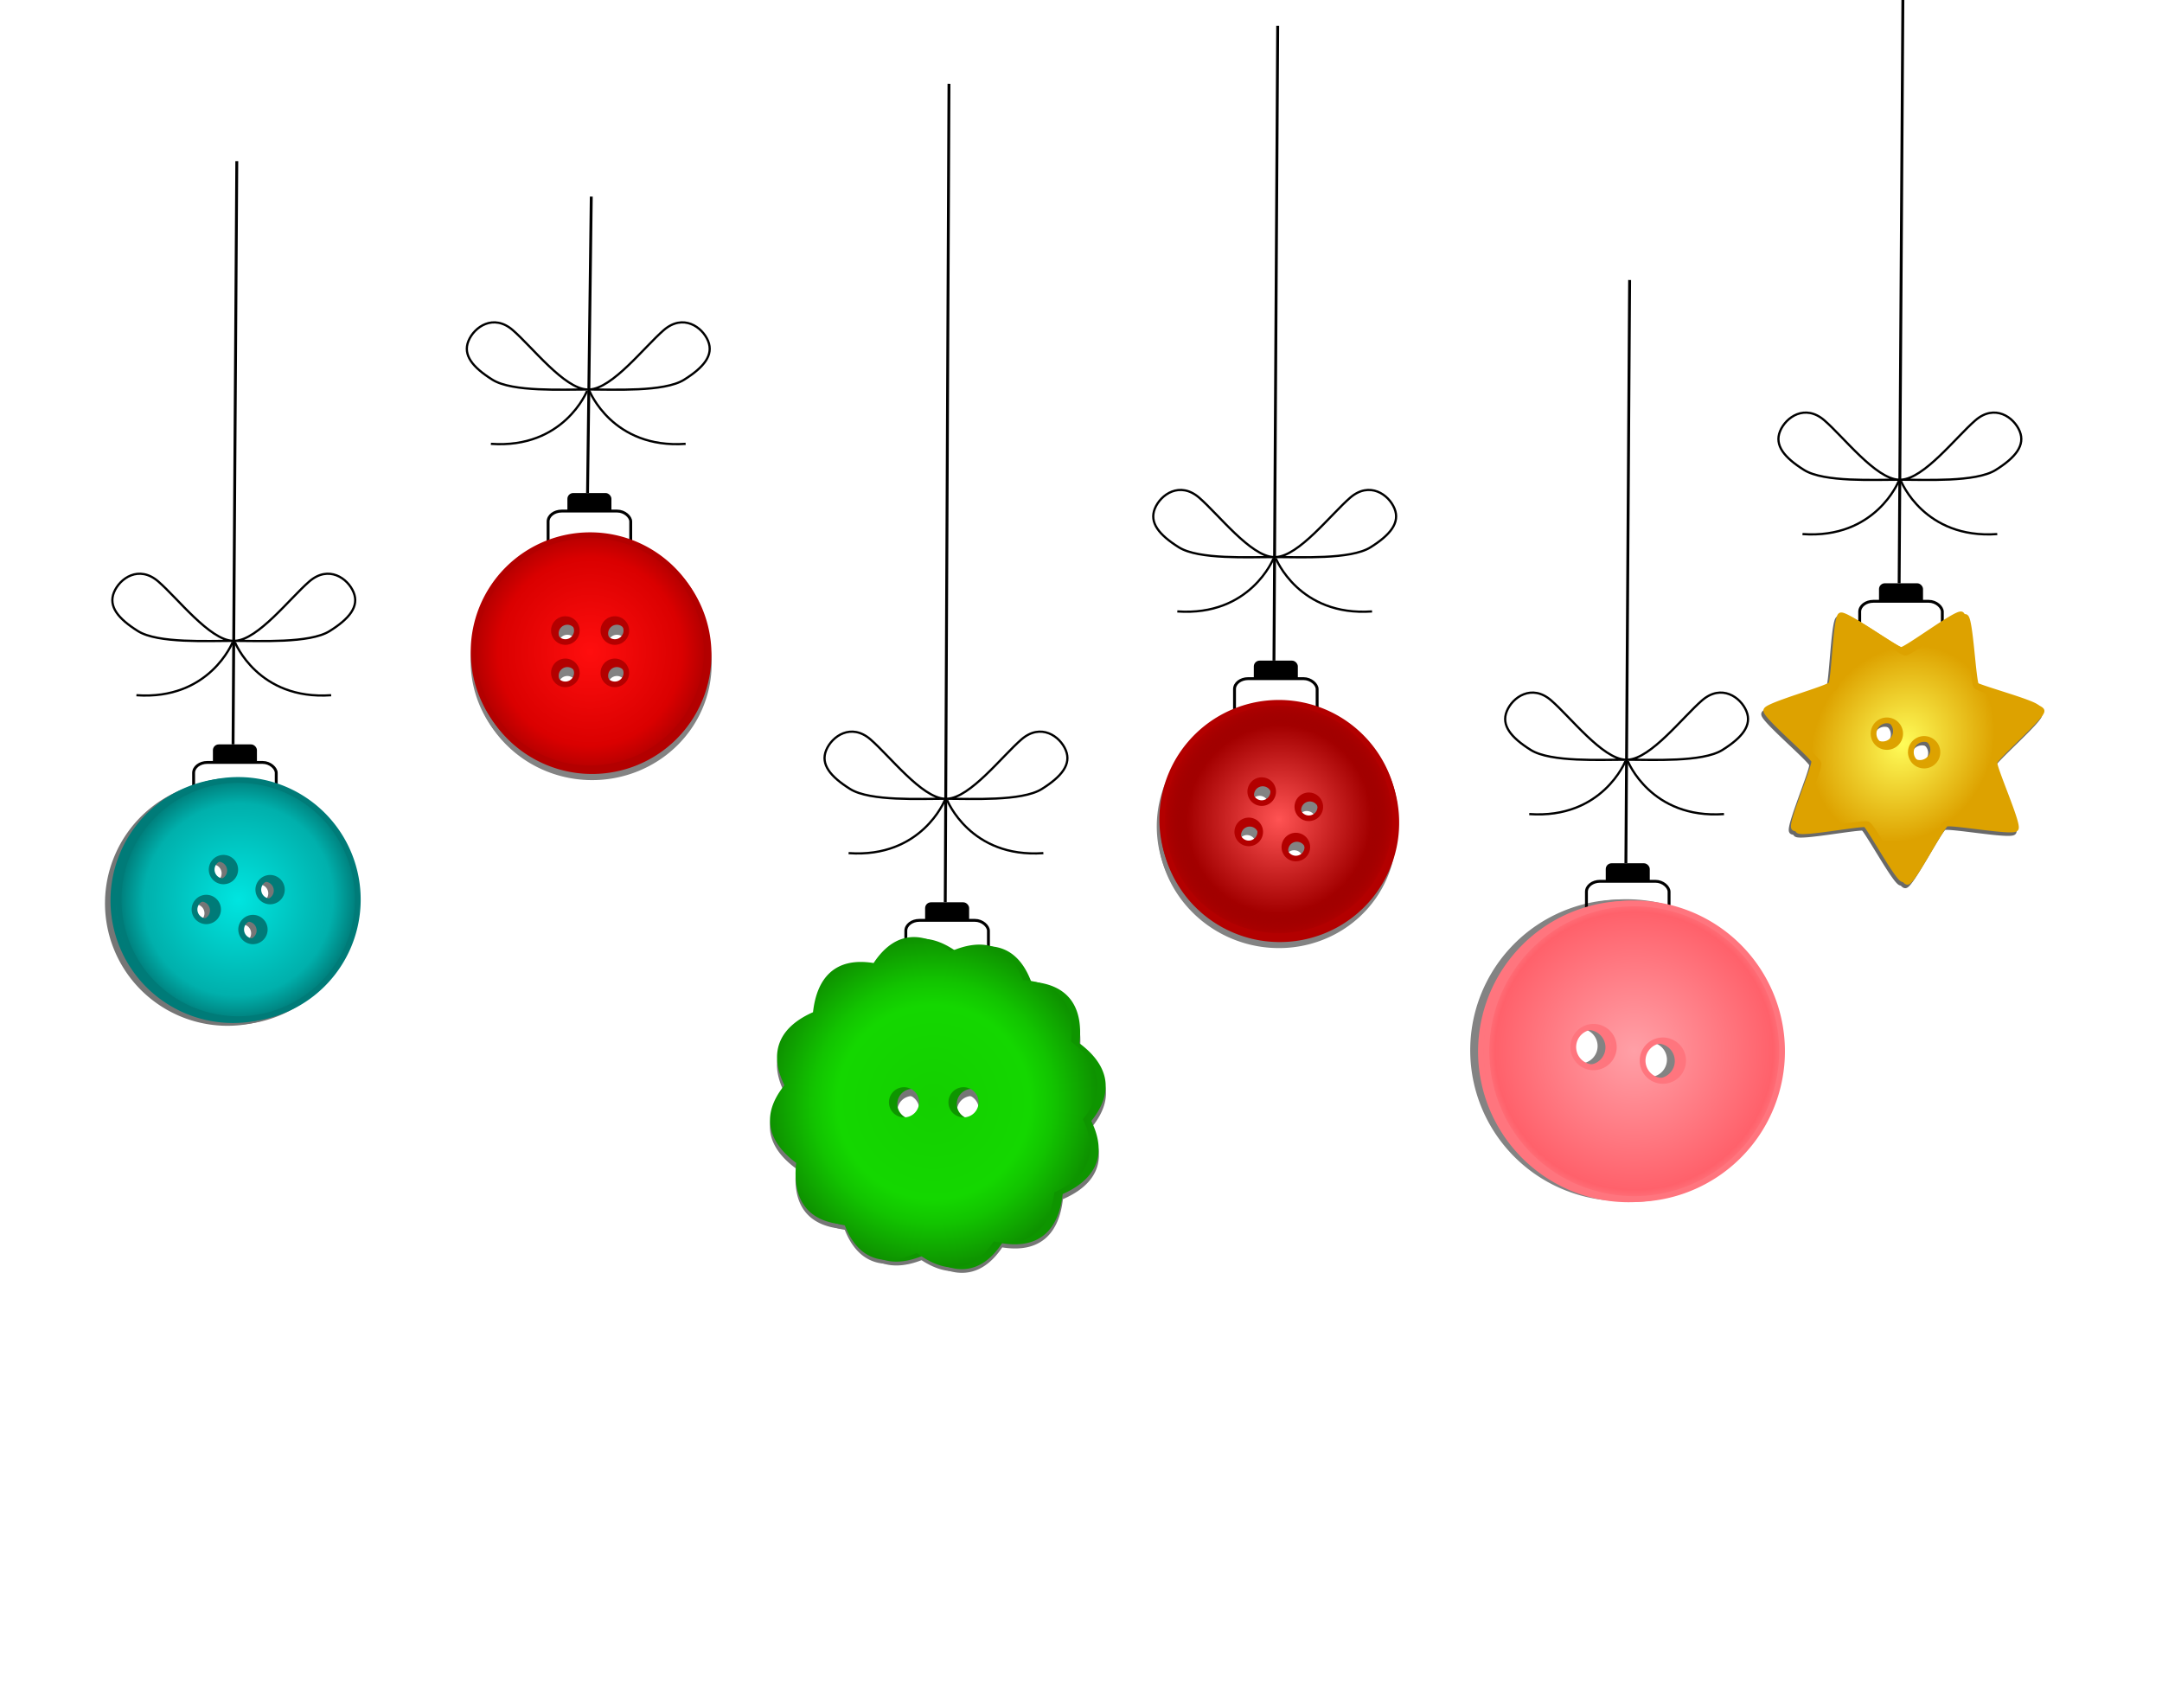 <?xml version="1.0" encoding="UTF-8" standalone="no"?>
<!-- Created with Inkscape (http://www.inkscape.org/) -->

<svg
   xmlns:dc="http://purl.org/dc/elements/1.1/"
   xmlns:cc="http://creativecommons.org/ns#"
   xmlns:rdf="http://www.w3.org/1999/02/22-rdf-syntax-ns#"
   xmlns:svg="http://www.w3.org/2000/svg"
   xmlns="http://www.w3.org/2000/svg"
   xmlns:xlink="http://www.w3.org/1999/xlink"
   xmlns:sodipodi="http://sodipodi.sourceforge.net/DTD/sodipodi-0.dtd"
   xmlns:inkscape="http://www.inkscape.org/namespaces/inkscape"
   sodipodi:docname="Knopfkarte.svg"
   viewBox="0 0 750 592.5"
   height="592.5"
   width="750"
   inkscape:version="0.91 r13725"
   version="1.1"
   id="svg2">
  <sodipodi:namedview
     inkscape:current-layer="svg2"
     inkscape:window-maximized="1"
     inkscape:window-y="-8"
     inkscape:window-x="-8"
     inkscape:cy="296.25"
     inkscape:cx="375"
     inkscape:zoom="0.89451477"
     showgrid="false"
     id="namedview4"
     inkscape:window-height="705"
     inkscape:window-width="1366"
     inkscape:pageshadow="2"
     inkscape:pageopacity="0"
     guidetolerance="10"
     gridtolerance="10"
     objecttolerance="10"
     borderopacity="1"
     bordercolor="#666666"
     pagecolor="#ffffff" />
  <defs
     id="defs6">
    <linearGradient
       id="linearGradient9793"
       inkscape:collect="always">
      <stop
         id="stop9795"
         offset="0"
         style="stop-color:#ff5353;stop-opacity:1" />
      <stop
         style="stop-color:#a30000;stop-opacity:1"
         offset="0.787"
         id="stop9797" />
      <stop
         id="stop9799"
         offset="1"
         style="stop-color:#870000;stop-opacity:0" />
    </linearGradient>
    <linearGradient
       inkscape:collect="always"
       id="linearGradient9583">
      <stop
         style="stop-color:#ff0e0e;stop-opacity:1"
         offset="0"
         id="stop9585" />
      <stop
         id="stop9587"
         offset="0.787"
         style="stop-color:#da0000;stop-opacity:1" />
      <stop
         style="stop-color:#b30000;stop-opacity:1"
         offset="1"
         id="stop9589" />
    </linearGradient>
    <linearGradient
       id="linearGradient9191"
       inkscape:collect="always">
      <stop
         id="stop9193"
         offset="0"
         style="stop-color:#14cf00;stop-opacity:1;" />
      <stop
         style="stop-color:#14d700;stop-opacity:1"
         offset="0.589"
         id="stop9201" />
      <stop
         style="stop-color:#12c400;stop-opacity:1"
         offset="0.733"
         id="stop9199" />
      <stop
         id="stop9195"
         offset="1"
         style="stop-color:#0e9200;stop-opacity:1" />
    </linearGradient>
    <linearGradient
       id="linearGradient5171"
       inkscape:collect="always">
      <stop
         id="stop5173"
         offset="0"
         style="stop-color:#fffc59;stop-opacity:1" />
      <stop
         id="stop5175"
         offset="1"
         style="stop-color:#dda200;stop-opacity:1" />
    </linearGradient>
    <linearGradient
       id="linearGradient5131"
       inkscape:collect="always">
      <stop
         id="stop5133"
         offset="0"
         style="stop-color:#00e5e0;stop-opacity:1" />
      <stop
         style="stop-color:#00b0ac;stop-opacity:1"
         offset="0.787"
         id="stop5139" />
      <stop
         id="stop5135"
         offset="1"
         style="stop-color:#007b78;stop-opacity:1" />
    </linearGradient>
    <linearGradient
       inkscape:collect="always"
       id="linearGradient4179">
      <stop
         style="stop-color:#ffa0a7;stop-opacity:1"
         offset="0"
         id="stop4181" />
      <stop
         id="stop4189"
         offset="0.923"
         style="stop-color:#ff616b;stop-opacity:1" />
      <stop
         style="stop-color:#ff757e;stop-opacity:1"
         offset="1"
         id="stop4183" />
    </linearGradient>
    <radialGradient
       inkscape:collect="always"
       xlink:href="#linearGradient4179"
       id="radialGradient4187"
       cx="143.113"
       cy="301.312"
       fx="143.113"
       fy="301.312"
       r="52.289"
       gradientTransform="matrix(0.933,-0.359,0.359,0.933,-79.657,41.32)"
       gradientUnits="userSpaceOnUse" />
    <radialGradient
       inkscape:collect="always"
       xlink:href="#linearGradient4179"
       id="radialGradient4193"
       gradientUnits="userSpaceOnUse"
       gradientTransform="matrix(0.933,-0.359,0.359,0.933,-78.118,40.202)"
       cx="143.113"
       cy="301.312"
       fx="143.113"
       fy="301.312"
       r="52.289" />
    <filter
       height="1.072"
       y="-0.036"
       width="1.072"
       x="-0.036"
       id="filter4954"
       style="color-interpolation-filters:sRGB"
       inkscape:collect="always">
      <feGaussianBlur
         id="feGaussianBlur4956"
         stdDeviation="1.559"
         inkscape:collect="always" />
    </filter>
    <filter
       height="1.073"
       y="-0.036"
       width="1.071"
       x="-0.036"
       id="filter5065"
       style="color-interpolation-filters:sRGB"
       inkscape:collect="always">
      <feGaussianBlur
         id="feGaussianBlur5067"
         stdDeviation="1.415"
         inkscape:collect="always" />
    </filter>
    <radialGradient
       gradientUnits="userSpaceOnUse"
       gradientTransform="matrix(0.976,0.006,-0.006,1,12.901,-2.799)"
       r="42.476"
       fy="269.672"
       fx="467.669"
       cy="269.672"
       cx="467.669"
       id="radialGradient5137"
       xlink:href="#linearGradient5131"
       inkscape:collect="always" />
    <filter
       height="1.096"
       y="-0.048"
       width="1.096"
       x="-0.048"
       id="filter5159"
       style="color-interpolation-filters:sRGB"
       inkscape:collect="always">
      <feGaussianBlur
         id="feGaussianBlur5161"
         stdDeviation="1.685"
         inkscape:collect="always" />
    </filter>
    <radialGradient
       gradientUnits="userSpaceOnUse"
       gradientTransform="matrix(0.639,-0.013,0.015,0.74,210.041,78.218)"
       r="47.734"
       fy="272.189"
       fx="591.306"
       cy="272.189"
       cx="591.306"
       id="radialGradient5177"
       xlink:href="#linearGradient5171"
       inkscape:collect="always" />
    <radialGradient
       gradientUnits="userSpaceOnUse"
       gradientTransform="matrix(1,0,0,1.009,76.019,10.523)"
       r="109.179"
       fy="187.426"
       fx="133.519"
       cy="187.426"
       cx="133.519"
       id="radialGradient9197"
       xlink:href="#linearGradient9191"
       inkscape:collect="always" />
    <filter
       inkscape:collect="always"
       style="color-interpolation-filters:sRGB"
       id="filter9525"
       x="-0.036"
       width="1.072"
       y="-0.036"
       height="1.072">
      <feGaussianBlur
         inkscape:collect="always"
         stdDeviation="3.341"
         id="feGaussianBlur9527" />
    </filter>
    <radialGradient
       inkscape:collect="always"
       xlink:href="#linearGradient9583"
       id="radialGradient9573"
       gradientUnits="userSpaceOnUse"
       gradientTransform="matrix(0.976,0.006,-0.006,1,-245.699,-116.026)"
       cx="467.669"
       cy="269.672"
       fx="467.669"
       fy="269.672"
       r="42.476" />
    <filter
       inkscape:collect="always"
       style="color-interpolation-filters:sRGB"
       id="filter9613"
       x="-0.036"
       width="1.072"
       y="-0.036"
       height="1.072">
      <feGaussianBlur
         inkscape:collect="always"
         stdDeviation="1.257"
         id="feGaussianBlur9615" />
    </filter>
    <radialGradient
       inkscape:collect="always"
       xlink:href="#linearGradient9793"
       id="radialGradient9683"
       gradientUnits="userSpaceOnUse"
       gradientTransform="matrix(0.976,0.006,-0.006,1,-245.699,-116.026)"
       cx="467.669"
       cy="269.672"
       fx="467.669"
       fy="269.672"
       r="42.476" />
  </defs>
  <g
     id="g9907"
     transform="translate(-7.706,-7.554)">
    <g
       transform="translate(-240.354,-50.307)"
       id="g9625">
      <rect
         style="opacity:1;fill:#000000;fill-opacity:1;fill-rule:nonzero;stroke:#000000;stroke-width:0.601;stroke-linecap:round;stroke-linejoin:round;stroke-miterlimit:4;stroke-dasharray:none;stroke-dashoffset:0;stroke-opacity:1"
         id="rect9627"
         width="14.671"
         height="15.623"
         x="445.192"
         y="229.192"
         ry="1.706"
         rx="1.745" />
      <rect
         rx="4.716"
         ry="3.628"
         y="235.147"
         x="438.197"
         height="22.131"
         width="28.661"
         id="rect9629"
         style="opacity:1;fill:#ffffff;fill-opacity:1;fill-rule:nonzero;stroke:#000000;stroke-width:1;stroke-linecap:round;stroke-linejoin:round;stroke-miterlimit:4;stroke-dasharray:none;stroke-dashoffset:0;stroke-opacity:1" />
      <g
         transform="matrix(0.906,0,0,0.906,301.179,52.588)"
         id="g9631">
        <g
           id="g9633"
           transform="translate(6.97,-15.285)">
          <path
             sodipodi:nodetypes="czzzc"
             inkscape:connector-curvature="0"
             id="path9635"
             d="m 159.22,170.233 c -9.151,-0.026 -28.635,1.043 -36.251,-3.724 -7.616,-4.767 -11.404,-9.46 -9.201,-14.851 2.203,-5.391 9.562,-10.557 16.968,-4.156 7.406,6.4 19.624,22.359 28.484,22.731 z"
             style="opacity:1;fill:#ffffff;fill-opacity:1;fill-rule:nonzero;stroke:#000000;stroke-width:0.851;stroke-linecap:round;stroke-linejoin:round;stroke-miterlimit:4;stroke-dasharray:none;stroke-dashoffset:0;stroke-opacity:1" />
          <path
             inkscape:connector-curvature="0"
             id="path9637"
             d="m 159.193,170.758 c 0,0 -8.822,22.276 -36.833,20.291"
             style="fill:none;fill-rule:evenodd;stroke:#000000;stroke-width:0.851px;stroke-linecap:butt;stroke-linejoin:miter;stroke-opacity:1" />
        </g>
        <g
           id="g9639"
           transform="matrix(-1,0,0,1,326.257,-15.285)">
          <path
             style="opacity:1;fill:#ffffff;fill-opacity:1;fill-rule:nonzero;stroke:#000000;stroke-width:0.851;stroke-linecap:round;stroke-linejoin:round;stroke-miterlimit:4;stroke-dasharray:none;stroke-dashoffset:0;stroke-opacity:1"
             d="m 159.22,170.233 c -9.151,-0.026 -28.635,1.043 -36.251,-3.724 -7.616,-4.767 -11.404,-9.46 -9.201,-14.851 2.203,-5.391 9.562,-10.557 16.968,-4.156 7.406,6.4 19.624,22.359 28.484,22.731 z"
             id="path9641"
             inkscape:connector-curvature="0"
             sodipodi:nodetypes="czzzc" />
          <path
             style="fill:none;fill-rule:evenodd;stroke:#000000;stroke-width:0.851px;stroke-linecap:butt;stroke-linejoin:miter;stroke-opacity:1"
             d="m 159.193,170.758 c 0,0 -8.822,22.276 -36.833,20.291"
             id="path9643"
             inkscape:connector-curvature="0" />
        </g>
      </g>
      <path
         sodipodi:nodetypes="cc"
         inkscape:connector-curvature="0"
         id="path9645"
         d="m 451.88,228.89 1.295,-102.832"
         style="fill:none;fill-rule:evenodd;stroke:#000000;stroke-width:1px;stroke-linecap:butt;stroke-linejoin:miter;stroke-opacity:1" />
    </g>
    <g
       transform="translate(-116.264,91.67)"
       id="g9537">
      <rect
         style="opacity:1;fill:#000000;fill-opacity:1;fill-rule:nonzero;stroke:#000000;stroke-width:0.601;stroke-linecap:round;stroke-linejoin:round;stroke-miterlimit:4;stroke-dasharray:none;stroke-dashoffset:0;stroke-opacity:1"
         id="rect9539"
         width="14.671"
         height="15.623"
         x="445.192"
         y="229.192"
         ry="1.706"
         rx="1.745" />
      <rect
         rx="4.716"
         ry="3.628"
         y="235.147"
         x="438.197"
         height="22.131"
         width="28.661"
         id="rect9541"
         style="opacity:1;fill:#ffffff;fill-opacity:1;fill-rule:nonzero;stroke:#000000;stroke-width:1;stroke-linecap:round;stroke-linejoin:round;stroke-miterlimit:4;stroke-dasharray:none;stroke-dashoffset:0;stroke-opacity:1" />
      <g
         transform="matrix(0.906,0,0,0.906,301.179,52.588)"
         id="g9543">
        <g
           id="g9545"
           transform="translate(6.97,-15.285)">
          <path
             sodipodi:nodetypes="czzzc"
             inkscape:connector-curvature="0"
             id="path9547"
             d="m 159.22,170.233 c -9.151,-0.026 -28.635,1.043 -36.251,-3.724 -7.616,-4.767 -11.404,-9.46 -9.201,-14.851 2.203,-5.391 9.562,-10.557 16.968,-4.156 7.406,6.4 19.624,22.359 28.484,22.731 z"
             style="opacity:1;fill:#ffffff;fill-opacity:1;fill-rule:nonzero;stroke:#000000;stroke-width:0.851;stroke-linecap:round;stroke-linejoin:round;stroke-miterlimit:4;stroke-dasharray:none;stroke-dashoffset:0;stroke-opacity:1" />
          <path
             inkscape:connector-curvature="0"
             id="path9549"
             d="m 159.193,170.758 c 0,0 -8.822,22.276 -36.833,20.291"
             style="fill:none;fill-rule:evenodd;stroke:#000000;stroke-width:0.851px;stroke-linecap:butt;stroke-linejoin:miter;stroke-opacity:1" />
        </g>
        <g
           id="g9551"
           transform="matrix(-1,0,0,1,326.257,-15.285)">
          <path
             style="opacity:1;fill:#ffffff;fill-opacity:1;fill-rule:nonzero;stroke:#000000;stroke-width:0.851;stroke-linecap:round;stroke-linejoin:round;stroke-miterlimit:4;stroke-dasharray:none;stroke-dashoffset:0;stroke-opacity:1"
             d="m 159.22,170.233 c -9.151,-0.026 -28.635,1.043 -36.251,-3.724 -7.616,-4.767 -11.404,-9.46 -9.201,-14.851 2.203,-5.391 9.562,-10.557 16.968,-4.156 7.406,6.4 19.624,22.359 28.484,22.731 z"
             id="path9553"
             inkscape:connector-curvature="0"
             sodipodi:nodetypes="czzzc" />
          <path
             style="fill:none;fill-rule:evenodd;stroke:#000000;stroke-width:0.851px;stroke-linecap:butt;stroke-linejoin:miter;stroke-opacity:1"
             d="m 159.193,170.758 c 0,0 -8.822,22.276 -36.833,20.291"
             id="path9555"
             inkscape:connector-curvature="0" />
        </g>
      </g>
      <path
         sodipodi:nodetypes="cc"
         inkscape:connector-curvature="0"
         id="path9557"
         d="m 451.88,228.89 1.295,-283.936"
         style="fill:none;fill-rule:evenodd;stroke:#000000;stroke-width:1px;stroke-linecap:butt;stroke-linejoin:miter;stroke-opacity:1" />
    </g>
    <rect
       rx="1.745"
       ry="1.706"
       y="307.315"
       x="565.04"
       height="15.623"
       width="14.671"
       id="rect4969"
       style="opacity:1;fill:#000000;fill-opacity:1;fill-rule:nonzero;stroke:#000000;stroke-width:0.601;stroke-linecap:round;stroke-linejoin:round;stroke-miterlimit:4;stroke-dasharray:none;stroke-dashoffset:0;stroke-opacity:1" />
    <rect
       style="opacity:1;fill:#ffffff;fill-opacity:1;fill-rule:nonzero;stroke:#000000;stroke-width:1;stroke-linecap:round;stroke-linejoin:round;stroke-miterlimit:4;stroke-dasharray:none;stroke-dashoffset:0;stroke-opacity:1"
       id="rect4967"
       width="28.661"
       height="22.131"
       x="558.045"
       y="313.27"
       ry="3.628"
       rx="4.716" />
    <g
       id="g4960"
       transform="matrix(0.842,0.539,-0.539,0.842,582.362,56.664)">
      <g
         transform="translate(-2.54,1.088)"
         style="opacity:0.486;fill:#000000;stroke:#000000;stroke-opacity:1;filter:url(#filter4954)"
         id="g4936">
        <path
           style="opacity:1;fill:#000000;fill-opacity:1;fill-rule:nonzero;stroke:#000000;stroke-width:2;stroke-linecap:round;stroke-linejoin:round;stroke-miterlimit:4;stroke-dasharray:none;stroke-dashoffset:0;stroke-opacity:1"
           d="m 143.699,223.261 a 51.289,51.289 0 0 0 -29.448,66.287 51.289,51.289 0 0 0 66.286,29.446 51.289,51.289 0 0 0 29.448,-66.285 51.289,51.289 0 0 0 -66.287,-29.448 z m 26.023,38.693 a 7.032,7.032 0 0 1 9.087,4.037 7.032,7.032 0 0 1 -4.037,9.087 7.032,7.032 0 0 1 -9.087,-4.037 7.032,7.032 0 0 1 4.037,-9.087 z m -22.802,9.007 a 7.032,7.032 0 0 1 9.087,4.037 7.032,7.032 0 0 1 -4.037,9.087 7.032,7.032 0 0 1 -9.087,-4.037 7.032,7.032 0 0 1 4.037,-9.087 z"
           id="path4938"
           inkscape:connector-curvature="0" />
        <path
           inkscape:connector-curvature="0"
           id="path4940"
           d="m 145.238,222.143 a 51.289,51.289 0 0 0 -29.448,66.287 51.289,51.289 0 0 0 66.286,29.446 51.289,51.289 0 0 0 29.448,-66.285 51.289,51.289 0 0 0 -66.287,-29.448 z m 26.023,38.693 a 7.032,7.032 0 0 1 9.087,4.037 7.032,7.032 0 0 1 -4.037,9.087 7.032,7.032 0 0 1 -9.087,-4.037 7.032,7.032 0 0 1 4.037,-9.087 z m -22.802,9.007 a 7.032,7.032 0 0 1 9.087,4.037 7.032,7.032 0 0 1 -4.037,9.087 7.032,7.032 0 0 1 -9.087,-4.037 7.032,7.032 0 0 1 4.037,-9.087 z"
           style="opacity:1;fill:#000000;fill-opacity:1;fill-rule:nonzero;stroke:#000000;stroke-width:2;stroke-linecap:round;stroke-linejoin:round;stroke-miterlimit:4;stroke-dasharray:none;stroke-dashoffset:0;stroke-opacity:1" />
      </g>
      <path
         style="opacity:1;fill:url(#radialGradient4187);fill-opacity:1;fill-rule:nonzero;stroke:#ff757e;stroke-width:2;stroke-linecap:round;stroke-linejoin:round;stroke-miterlimit:4;stroke-dasharray:none;stroke-dashoffset:0;stroke-opacity:1"
         d="m 143.699,223.261 a 51.289,51.289 0 0 0 -29.448,66.287 51.289,51.289 0 0 0 66.286,29.446 51.289,51.289 0 0 0 29.448,-66.285 51.289,51.289 0 0 0 -66.287,-29.448 z m 26.023,38.693 a 7.032,7.032 0 0 1 9.087,4.037 7.032,7.032 0 0 1 -4.037,9.087 7.032,7.032 0 0 1 -9.087,-4.037 7.032,7.032 0 0 1 4.037,-9.087 z m -22.802,9.007 a 7.032,7.032 0 0 1 9.087,4.037 7.032,7.032 0 0 1 -4.037,9.087 7.032,7.032 0 0 1 -9.087,-4.037 7.032,7.032 0 0 1 4.037,-9.087 z"
         id="path4138"
         inkscape:connector-curvature="0" />
      <path
         inkscape:connector-curvature="0"
         id="path4191"
         d="m 145.238,222.143 a 51.289,51.289 0 0 0 -29.448,66.287 51.289,51.289 0 0 0 66.286,29.446 51.289,51.289 0 0 0 29.448,-66.285 51.289,51.289 0 0 0 -66.287,-29.448 z m 26.023,38.693 a 7.032,7.032 0 0 1 9.087,4.037 7.032,7.032 0 0 1 -4.037,9.087 7.032,7.032 0 0 1 -9.087,-4.037 7.032,7.032 0 0 1 4.037,-9.087 z m -22.802,9.007 a 7.032,7.032 0 0 1 9.087,4.037 7.032,7.032 0 0 1 -4.037,9.087 7.032,7.032 0 0 1 -9.087,-4.037 7.032,7.032 0 0 1 4.037,-9.087 z"
         style="opacity:1;fill:url(#radialGradient4193);fill-opacity:1;fill-rule:nonzero;stroke:#ff757e;stroke-width:2;stroke-linecap:round;stroke-linejoin:round;stroke-miterlimit:4;stroke-dasharray:none;stroke-dashoffset:0;stroke-opacity:1" />
    </g>
    <g
       id="g4986"
       transform="matrix(0.906,0,0,0.906,421.027,130.712)">
      <g
         transform="translate(6.97,-15.285)"
         id="g4976">
        <path
           style="opacity:1;fill:#ffffff;fill-opacity:1;fill-rule:nonzero;stroke:#000000;stroke-width:0.851;stroke-linecap:round;stroke-linejoin:round;stroke-miterlimit:4;stroke-dasharray:none;stroke-dashoffset:0;stroke-opacity:1"
           d="m 159.22,170.233 c -9.151,-0.026 -28.635,1.043 -36.251,-3.724 -7.616,-4.767 -11.404,-9.46 -9.201,-14.851 2.203,-5.391 9.562,-10.557 16.968,-4.156 7.406,6.4 19.624,22.359 28.484,22.731 z"
           id="path4971"
           inkscape:connector-curvature="0"
           sodipodi:nodetypes="czzzc" />
        <path
           style="fill:none;fill-rule:evenodd;stroke:#000000;stroke-width:0.851px;stroke-linecap:butt;stroke-linejoin:miter;stroke-opacity:1"
           d="m 159.193,170.758 c 0,0 -8.822,22.276 -36.833,20.291"
           id="path4974"
           inkscape:connector-curvature="0" />
      </g>
      <g
         transform="matrix(-1,0,0,1,326.257,-15.285)"
         id="g4980">
        <path
           sodipodi:nodetypes="czzzc"
           inkscape:connector-curvature="0"
           id="path4982"
           d="m 159.22,170.233 c -9.151,-0.026 -28.635,1.043 -36.251,-3.724 -7.616,-4.767 -11.404,-9.46 -9.201,-14.851 2.203,-5.391 9.562,-10.557 16.968,-4.156 7.406,6.4 19.624,22.359 28.484,22.731 z"
           style="opacity:1;fill:#ffffff;fill-opacity:1;fill-rule:nonzero;stroke:#000000;stroke-width:0.851;stroke-linecap:round;stroke-linejoin:round;stroke-miterlimit:4;stroke-dasharray:none;stroke-dashoffset:0;stroke-opacity:1" />
        <path
           inkscape:connector-curvature="0"
           id="path4984"
           d="m 159.193,170.758 c 0,0 -8.822,22.276 -36.833,20.291"
           style="fill:none;fill-rule:evenodd;stroke:#000000;stroke-width:0.851px;stroke-linecap:butt;stroke-linejoin:miter;stroke-opacity:1" />
      </g>
    </g>
    <path
       style="fill:none;fill-rule:evenodd;stroke:#000000;stroke-width:1px;stroke-linecap:butt;stroke-linejoin:miter;stroke-opacity:1"
       d="m 571.728,307.013 1.295,-202.328"
       id="path4994"
       inkscape:connector-curvature="0" />
    <g
       id="g5077"
       transform="translate(-363.325,36.892)">
      <rect
         rx="1.745"
         ry="1.706"
         y="229.192"
         x="445.192"
         height="15.623"
         width="14.671"
         id="rect4996"
         style="opacity:1;fill:#000000;fill-opacity:1;fill-rule:nonzero;stroke:#000000;stroke-width:0.601;stroke-linecap:round;stroke-linejoin:round;stroke-miterlimit:4;stroke-dasharray:none;stroke-dashoffset:0;stroke-opacity:1" />
      <rect
         style="opacity:1;fill:#ffffff;fill-opacity:1;fill-rule:nonzero;stroke:#000000;stroke-width:1;stroke-linecap:round;stroke-linejoin:round;stroke-miterlimit:4;stroke-dasharray:none;stroke-dashoffset:0;stroke-opacity:1"
         id="rect4998"
         width="28.661"
         height="22.131"
         x="438.197"
         y="235.147"
         ry="3.628"
         rx="4.716" />
      <g
         id="g5012"
         transform="matrix(0.906,0,0,0.906,301.179,52.588)">
        <g
           transform="translate(6.97,-15.285)"
           id="g5014">
          <path
             style="opacity:1;fill:#ffffff;fill-opacity:1;fill-rule:nonzero;stroke:#000000;stroke-width:0.851;stroke-linecap:round;stroke-linejoin:round;stroke-miterlimit:4;stroke-dasharray:none;stroke-dashoffset:0;stroke-opacity:1"
             d="m 159.22,170.233 c -9.151,-0.026 -28.635,1.043 -36.251,-3.724 -7.616,-4.767 -11.404,-9.46 -9.201,-14.851 2.203,-5.391 9.562,-10.557 16.968,-4.156 7.406,6.4 19.624,22.359 28.484,22.731 z"
             id="path5016"
             inkscape:connector-curvature="0"
             sodipodi:nodetypes="czzzc" />
          <path
             style="fill:none;fill-rule:evenodd;stroke:#000000;stroke-width:0.851px;stroke-linecap:butt;stroke-linejoin:miter;stroke-opacity:1"
             d="m 159.193,170.758 c 0,0 -8.822,22.276 -36.833,20.291"
             id="path5018"
             inkscape:connector-curvature="0" />
        </g>
        <g
           transform="matrix(-1,0,0,1,326.257,-15.285)"
           id="g5020">
          <path
             sodipodi:nodetypes="czzzc"
             inkscape:connector-curvature="0"
             id="path5022"
             d="m 159.22,170.233 c -9.151,-0.026 -28.635,1.043 -36.251,-3.724 -7.616,-4.767 -11.404,-9.46 -9.201,-14.851 2.203,-5.391 9.562,-10.557 16.968,-4.156 7.406,6.4 19.624,22.359 28.484,22.731 z"
             style="opacity:1;fill:#ffffff;fill-opacity:1;fill-rule:nonzero;stroke:#000000;stroke-width:0.851;stroke-linecap:round;stroke-linejoin:round;stroke-miterlimit:4;stroke-dasharray:none;stroke-dashoffset:0;stroke-opacity:1" />
          <path
             inkscape:connector-curvature="0"
             id="path5024"
             d="m 159.193,170.758 c 0,0 -8.822,22.276 -36.833,20.291"
             style="fill:none;fill-rule:evenodd;stroke:#000000;stroke-width:0.851px;stroke-linecap:butt;stroke-linejoin:miter;stroke-opacity:1" />
        </g>
      </g>
      <path
         style="fill:none;fill-rule:evenodd;stroke:#000000;stroke-width:1px;stroke-linecap:butt;stroke-linejoin:miter;stroke-opacity:1"
         d="M 451.88,228.89 453.175,26.562"
         id="path5026"
         inkscape:connector-curvature="0" />
    </g>
    <g
       transform="translate(214.642,-19.005)"
       id="g5089">
      <rect
         style="opacity:1;fill:#000000;fill-opacity:1;fill-rule:nonzero;stroke:#000000;stroke-width:0.601;stroke-linecap:round;stroke-linejoin:round;stroke-miterlimit:4;stroke-dasharray:none;stroke-dashoffset:0;stroke-opacity:1"
         id="rect5091"
         width="14.671"
         height="15.623"
         x="445.192"
         y="229.192"
         ry="1.706"
         rx="1.745" />
      <rect
         rx="4.716"
         ry="3.628"
         y="235.147"
         x="438.197"
         height="22.131"
         width="28.661"
         id="rect5093"
         style="opacity:1;fill:#ffffff;fill-opacity:1;fill-rule:nonzero;stroke:#000000;stroke-width:1;stroke-linecap:round;stroke-linejoin:round;stroke-miterlimit:4;stroke-dasharray:none;stroke-dashoffset:0;stroke-opacity:1" />
      <g
         transform="matrix(0.906,0,0,0.906,301.179,52.588)"
         id="g5095">
        <g
           id="g5097"
           transform="translate(6.97,-15.285)">
          <path
             sodipodi:nodetypes="czzzc"
             inkscape:connector-curvature="0"
             id="path5099"
             d="m 159.22,170.233 c -9.151,-0.026 -28.635,1.043 -36.251,-3.724 -7.616,-4.767 -11.404,-9.46 -9.201,-14.851 2.203,-5.391 9.562,-10.557 16.968,-4.156 7.406,6.4 19.624,22.359 28.484,22.731 z"
             style="opacity:1;fill:#ffffff;fill-opacity:1;fill-rule:nonzero;stroke:#000000;stroke-width:0.851;stroke-linecap:round;stroke-linejoin:round;stroke-miterlimit:4;stroke-dasharray:none;stroke-dashoffset:0;stroke-opacity:1" />
          <path
             inkscape:connector-curvature="0"
             id="path5101"
             d="m 159.193,170.758 c 0,0 -8.822,22.276 -36.833,20.291"
             style="fill:none;fill-rule:evenodd;stroke:#000000;stroke-width:0.851px;stroke-linecap:butt;stroke-linejoin:miter;stroke-opacity:1" />
        </g>
        <g
           id="g5103"
           transform="matrix(-1,0,0,1,326.257,-15.285)">
          <path
             style="opacity:1;fill:#ffffff;fill-opacity:1;fill-rule:nonzero;stroke:#000000;stroke-width:0.851;stroke-linecap:round;stroke-linejoin:round;stroke-miterlimit:4;stroke-dasharray:none;stroke-dashoffset:0;stroke-opacity:1"
             d="m 159.22,170.233 c -9.151,-0.026 -28.635,1.043 -36.251,-3.724 -7.616,-4.767 -11.404,-9.46 -9.201,-14.851 2.203,-5.391 9.562,-10.557 16.968,-4.156 7.406,6.4 19.624,22.359 28.484,22.731 z"
             id="path5105"
             inkscape:connector-curvature="0"
             sodipodi:nodetypes="czzzc" />
          <path
             style="fill:none;fill-rule:evenodd;stroke:#000000;stroke-width:0.851px;stroke-linecap:butt;stroke-linejoin:miter;stroke-opacity:1"
             d="m 159.193,170.758 c 0,0 -8.822,22.276 -36.833,20.291"
             id="path5107"
             inkscape:connector-curvature="0" />
        </g>
      </g>
      <path
         inkscape:connector-curvature="0"
         id="path5109"
         d="M 451.88,228.89 453.175,26.562"
         style="fill:none;fill-rule:evenodd;stroke:#000000;stroke-width:1px;stroke-linecap:butt;stroke-linejoin:miter;stroke-opacity:1" />
    </g>
    <g
       id="g5069"
       transform="matrix(0.851,0.525,-0.525,0.851,306.876,-276.636)">
      <g
         transform="translate(0,1.432)"
         style="opacity:0.587;fill:#000000;stroke:#000000;stroke-opacity:1;filter:url(#filter5065)"
         id="g5051">
        <path
           inkscape:connector-curvature="0"
           id="path5053"
           d="m 585.627,223.148 c -1.814,0.204 -9.712,20.437 -11.258,21.408 -1.546,0.971 -23.201,-0.692 -24.172,0.854 -0.971,1.546 9.923,20.336 9.719,22.15 -0.204,1.814 -15.007,17.707 -14.404,19.43 0.603,1.723 22.086,4.92 23.377,6.211 1.291,1.291 4.488,22.774 6.211,23.377 1.723,0.603 17.618,-14.2 19.432,-14.404 1.814,-0.204 20.603,10.692 22.148,9.721 1.546,-0.971 -0.118,-22.628 0.854,-24.174 0.971,-1.546 21.204,-9.442 21.408,-11.256 0.204,-1.814 -17.764,-14.017 -18.367,-15.74 -0.603,-1.723 5.84,-22.465 4.549,-23.756 -1.291,-1.291 -22.035,5.15 -23.758,4.547 -1.723,-0.603 -13.924,-18.572 -15.738,-18.367 z m 12.398,42.84 a 4.61,4.61 0 0 1 4.609,4.609 4.61,4.61 0 0 1 -4.609,4.611 4.61,4.61 0 0 1 -4.609,-4.611 4.61,4.61 0 0 1 4.609,-4.609 z m -14.395,1.303 a 4.61,4.61 0 0 1 4.609,4.611 4.61,4.61 0 0 1 -4.609,4.609 4.61,4.61 0 0 1 -4.609,-4.609 4.61,4.61 0 0 1 4.609,-4.611 z"
           style="opacity:1;fill:#000000;fill-opacity:1;fill-rule:nonzero;stroke:#000000;stroke-width:2;stroke-linecap:round;stroke-linejoin:round;stroke-miterlimit:4;stroke-dasharray:none;stroke-dashoffset:0;stroke-opacity:1" />
        <path
           inkscape:connector-curvature="0"
           style="opacity:1;fill:#000000;fill-opacity:1;fill-rule:nonzero;stroke:#000000;stroke-width:2;stroke-linecap:round;stroke-linejoin:round;stroke-miterlimit:4;stroke-dasharray:none;stroke-dashoffset:0;stroke-opacity:1"
           d="m 587.345,223.148 c -1.814,0.204 -9.712,20.437 -11.258,21.408 -1.546,0.971 -23.201,-0.692 -24.172,0.854 -0.971,1.546 9.923,20.336 9.719,22.15 -0.204,1.814 -15.007,17.707 -14.404,19.43 0.603,1.723 22.086,4.92 23.377,6.211 1.291,1.291 4.488,22.774 6.211,23.377 1.723,0.603 17.618,-14.2 19.432,-14.404 1.814,-0.204 20.603,10.692 22.148,9.721 1.546,-0.971 -0.118,-22.628 0.854,-24.174 0.971,-1.546 21.204,-9.442 21.408,-11.256 0.204,-1.814 -17.764,-14.017 -18.367,-15.74 -0.603,-1.723 5.84,-22.465 4.549,-23.756 -1.291,-1.291 -22.035,5.15 -23.758,4.547 -1.723,-0.603 -13.924,-18.572 -15.738,-18.367 z m 12.398,42.84 a 4.61,4.61 0 0 1 4.609,4.609 4.61,4.61 0 0 1 -4.609,4.611 4.61,4.61 0 0 1 -4.609,-4.611 4.61,4.61 0 0 1 4.609,-4.609 z m -14.395,1.303 a 4.61,4.61 0 0 1 4.609,4.611 4.61,4.61 0 0 1 -4.609,4.609 4.61,4.61 0 0 1 -4.609,-4.609 4.61,4.61 0 0 1 4.609,-4.611 z"
           id="path5055" />
      </g>
      <g
         id="g5047">
        <path
           style="opacity:1;fill:#ffbb00;fill-opacity:1;fill-rule:nonzero;stroke:#dda200;stroke-width:2;stroke-linecap:round;stroke-linejoin:round;stroke-miterlimit:4;stroke-dasharray:none;stroke-dashoffset:0;stroke-opacity:1"
           d="m 585.627,223.148 c -1.814,0.204 -9.712,20.437 -11.258,21.408 -1.546,0.971 -23.201,-0.692 -24.172,0.854 -0.971,1.546 9.923,20.336 9.719,22.15 -0.204,1.814 -15.007,17.707 -14.404,19.43 0.603,1.723 22.086,4.92 23.377,6.211 1.291,1.291 4.488,22.774 6.211,23.377 1.723,0.603 17.618,-14.2 19.432,-14.404 1.814,-0.204 20.603,10.692 22.148,9.721 1.546,-0.971 -0.118,-22.628 0.854,-24.174 0.971,-1.546 21.204,-9.442 21.408,-11.256 0.204,-1.814 -17.764,-14.017 -18.367,-15.74 -0.603,-1.723 5.84,-22.465 4.549,-23.756 -1.291,-1.291 -22.035,5.15 -23.758,4.547 -1.723,-0.603 -13.924,-18.572 -15.738,-18.367 z m 12.398,42.84 a 4.61,4.61 0 0 1 4.609,4.609 4.61,4.61 0 0 1 -4.609,4.611 4.61,4.61 0 0 1 -4.609,-4.611 4.61,4.61 0 0 1 4.609,-4.609 z m -14.395,1.303 a 4.61,4.61 0 0 1 4.609,4.611 4.61,4.61 0 0 1 -4.609,4.609 4.61,4.61 0 0 1 -4.609,-4.609 4.61,4.61 0 0 1 4.609,-4.611 z"
           id="path5034"
           inkscape:connector-curvature="0" />
        <path
           id="path5045"
           d="m 587.345,223.148 c -1.814,0.204 -9.712,20.437 -11.258,21.408 -1.546,0.971 -23.201,-0.692 -24.172,0.854 -0.971,1.546 9.923,20.336 9.719,22.15 -0.204,1.814 -15.007,17.707 -14.404,19.43 0.603,1.723 22.086,4.92 23.377,6.211 1.291,1.291 4.488,22.774 6.211,23.377 1.723,0.603 17.618,-14.2 19.432,-14.404 1.814,-0.204 20.603,10.692 22.148,9.721 1.546,-0.971 -0.118,-22.628 0.854,-24.174 0.971,-1.546 21.204,-9.442 21.408,-11.256 0.204,-1.814 -17.764,-14.017 -18.367,-15.74 -0.603,-1.723 5.84,-22.465 4.549,-23.756 -1.291,-1.291 -22.035,5.15 -23.758,4.547 -1.723,-0.603 -13.924,-18.572 -15.738,-18.367 z m 12.398,42.84 a 4.61,4.61 0 0 1 4.609,4.609 4.61,4.61 0 0 1 -4.609,4.611 4.61,4.61 0 0 1 -4.609,-4.611 4.61,4.61 0 0 1 4.609,-4.609 z m -14.395,1.303 a 4.61,4.61 0 0 1 4.609,4.611 4.61,4.61 0 0 1 -4.609,4.609 4.61,4.61 0 0 1 -4.609,-4.609 4.61,4.61 0 0 1 4.609,-4.611 z"
           style="opacity:1;fill:url(#radialGradient5177);fill-opacity:1;fill-rule:nonzero;stroke:#dda200;stroke-width:2;stroke-linecap:round;stroke-linejoin:round;stroke-miterlimit:4;stroke-dasharray:none;stroke-dashoffset:0;stroke-opacity:1"
           inkscape:connector-curvature="0" />
      </g>
    </g>
    <g
       id="g5163"
       transform="matrix(0.919,0.395,-0.395,0.919,-232.929,-112.952)">
      <g
         transform="translate(-1.371,1.645)"
         style="opacity:0.536;fill:#000000;stroke:#000000;stroke-opacity:1;filter:url(#filter5159)"
         id="g5141">
        <path
           inkscape:connector-curvature="0"
           id="path5143"
           d="m 466.137,229.219 a 41.475,41.475 0 0 0 -41.475,41.475 41.475,41.475 0 0 0 41.475,41.475 41.475,41.475 0 0 0 41.477,-41.475 41.475,41.475 0 0 0 -41.477,-41.475 z m -8.805,29.861 a 4.084,4.084 0 0 1 4.084,4.084 4.084,4.084 0 0 1 -4.084,4.084 4.084,4.084 0 0 1 -4.084,-4.084 4.084,4.084 0 0 1 4.084,-4.084 z m 17.611,0 a 4.084,4.084 0 0 1 4.084,4.084 4.084,4.084 0 0 1 -4.084,4.084 4.084,4.084 0 0 1 -4.084,-4.084 4.084,4.084 0 0 1 4.084,-4.084 z m -17.611,15.059 a 4.084,4.084 0 0 1 4.084,4.084 4.084,4.084 0 0 1 -4.084,4.084 4.084,4.084 0 0 1 -4.084,-4.084 4.084,4.084 0 0 1 4.084,-4.084 z m 17.611,0 a 4.084,4.084 0 0 1 4.084,4.084 4.084,4.084 0 0 1 -4.084,4.084 4.084,4.084 0 0 1 -4.084,-4.084 4.084,4.084 0 0 1 4.084,-4.084 z"
           style="opacity:1;fill:#000000;fill-opacity:1;fill-rule:nonzero;stroke:#000000;stroke-width:2;stroke-linecap:round;stroke-linejoin:round;stroke-miterlimit:4;stroke-dasharray:none;stroke-dashoffset:0;stroke-opacity:1" />
        <path
           inkscape:connector-curvature="0"
           style="opacity:1;fill:#000000;fill-opacity:1;fill-rule:nonzero;stroke:#000000;stroke-width:2;stroke-linecap:round;stroke-linejoin:round;stroke-miterlimit:4;stroke-dasharray:none;stroke-dashoffset:0;stroke-opacity:1"
           d="m 467.668,228.198 a 41.475,41.475 0 0 0 -41.475,41.475 41.475,41.475 0 0 0 41.475,41.475 41.475,41.475 0 0 0 41.477,-41.475 41.475,41.475 0 0 0 -41.477,-41.475 z m -8.805,29.861 a 4.084,4.084 0 0 1 4.084,4.084 4.084,4.084 0 0 1 -4.084,4.084 4.084,4.084 0 0 1 -4.084,-4.084 4.084,4.084 0 0 1 4.084,-4.084 z m 17.611,0 a 4.084,4.084 0 0 1 4.084,4.084 4.084,4.084 0 0 1 -4.084,4.084 4.084,4.084 0 0 1 -4.084,-4.084 4.084,4.084 0 0 1 4.084,-4.084 z m -17.611,15.059 a 4.084,4.084 0 0 1 4.084,4.084 4.084,4.084 0 0 1 -4.084,4.084 4.084,4.084 0 0 1 -4.084,-4.084 4.084,4.084 0 0 1 4.084,-4.084 z m 17.611,0 a 4.084,4.084 0 0 1 4.084,4.084 4.084,4.084 0 0 1 -4.084,4.084 4.084,4.084 0 0 1 -4.084,-4.084 4.084,4.084 0 0 1 4.084,-4.084 z"
           id="path5145" />
      </g>
      <g
         id="g5127">
        <path
           style="opacity:1;fill:#00b3ae;fill-opacity:1;fill-rule:nonzero;stroke:#007b78;stroke-width:2;stroke-linecap:round;stroke-linejoin:round;stroke-miterlimit:4;stroke-dasharray:none;stroke-dashoffset:0;stroke-opacity:1"
           d="m 466.137,229.219 a 41.475,41.475 0 0 0 -41.475,41.475 41.475,41.475 0 0 0 41.475,41.475 41.475,41.475 0 0 0 41.477,-41.475 41.475,41.475 0 0 0 -41.477,-41.475 z m -8.805,29.861 a 4.084,4.084 0 0 1 4.084,4.084 4.084,4.084 0 0 1 -4.084,4.084 4.084,4.084 0 0 1 -4.084,-4.084 4.084,4.084 0 0 1 4.084,-4.084 z m 17.611,0 a 4.084,4.084 0 0 1 4.084,4.084 4.084,4.084 0 0 1 -4.084,4.084 4.084,4.084 0 0 1 -4.084,-4.084 4.084,4.084 0 0 1 4.084,-4.084 z m -17.611,15.059 a 4.084,4.084 0 0 1 4.084,4.084 4.084,4.084 0 0 1 -4.084,4.084 4.084,4.084 0 0 1 -4.084,-4.084 4.084,4.084 0 0 1 4.084,-4.084 z m 17.611,0 a 4.084,4.084 0 0 1 4.084,4.084 4.084,4.084 0 0 1 -4.084,4.084 4.084,4.084 0 0 1 -4.084,-4.084 4.084,4.084 0 0 1 4.084,-4.084 z"
           id="path5032"
           inkscape:connector-curvature="0" />
        <path
           id="path5125"
           d="m 467.668,228.198 a 41.475,41.475 0 0 0 -41.475,41.475 41.475,41.475 0 0 0 41.475,41.475 41.475,41.475 0 0 0 41.477,-41.475 41.475,41.475 0 0 0 -41.477,-41.475 z m -8.805,29.861 a 4.084,4.084 0 0 1 4.084,4.084 4.084,4.084 0 0 1 -4.084,4.084 4.084,4.084 0 0 1 -4.084,-4.084 4.084,4.084 0 0 1 4.084,-4.084 z m 17.611,0 a 4.084,4.084 0 0 1 4.084,4.084 4.084,4.084 0 0 1 -4.084,4.084 4.084,4.084 0 0 1 -4.084,-4.084 4.084,4.084 0 0 1 4.084,-4.084 z m -17.611,15.059 a 4.084,4.084 0 0 1 4.084,4.084 4.084,4.084 0 0 1 -4.084,4.084 4.084,4.084 0 0 1 -4.084,-4.084 4.084,4.084 0 0 1 4.084,-4.084 z m 17.611,0 a 4.084,4.084 0 0 1 4.084,4.084 4.084,4.084 0 0 1 -4.084,4.084 4.084,4.084 0 0 1 -4.084,-4.084 4.084,4.084 0 0 1 4.084,-4.084 z"
           style="opacity:1;fill:url(#radialGradient5137);fill-opacity:1;fill-rule:nonzero;stroke:#007b78;stroke-width:2;stroke-linecap:round;stroke-linejoin:round;stroke-miterlimit:4;stroke-dasharray:none;stroke-dashoffset:0;stroke-opacity:1"
           inkscape:connector-curvature="0" />
      </g>
    </g>
    <g
       transform="matrix(0.52,0,0,0.52,222.634,286.072)"
       id="g9529">
      <g
         id="g9511"
         style="opacity:0.536;fill:#000000;filter:url(#filter9525)"
         transform="matrix(1.001,0,0,0.981,-0.144,8.375)">
        <path
           inkscape:connector-curvature="0"
           style="opacity:1;fill:#000000;fill-opacity:1;fill-rule:nonzero;stroke:none;stroke-width:2;stroke-linecap:round;stroke-linejoin:round;stroke-miterlimit:4;stroke-dasharray:none;stroke-dashoffset:0;stroke-opacity:1"
           d="m 201.349,90.634 c -9.464,0.193 -18.448,5.466 -26.283,17.324 -25.875,-4.198 -37.902,10.092 -40.422,32.805 -20.717,9.127 -30.676,24.961 -19.088,48.732 -16.533,20.565 -10.31,38.247 7.877,51.811 -2.544,22.71 6.037,39.35 32.188,41.084 9.342,24.763 27.59,28.154 48.297,19.006 18.174,13.584 36.713,14.388 51.273,-7.65 25.875,4.198 37.902,-10.092 40.422,-32.805 20.717,-9.127 30.675,-24.961 19.086,-48.732 16.532,-20.565 10.312,-38.245 -7.875,-51.809 2.544,-22.711 -6.037,-39.352 -32.188,-41.086 -9.343,-24.764 -27.592,-28.154 -48.301,-19.004 -8.393,-6.273 -16.864,-9.842 -24.986,-9.676 z m -5.992,100.156 a 10.061,10.061 0 0 1 10.062,10.062 10.061,10.061 0 0 1 -10.062,10.061 10.061,10.061 0 0 1 -10.061,-10.061 10.061,10.061 0 0 1 10.061,-10.062 z m 39.688,0 a 10.061,10.061 0 0 1 10.061,10.062 10.061,10.061 0 0 1 -10.061,10.061 10.061,10.061 0 0 1 -10.062,-10.061 10.061,10.061 0 0 1 10.062,-10.062 z"
           id="path9513" />
        <path
           inkscape:connector-curvature="0"
           id="path9515"
           d="m 195.759,89.516 c -9.464,0.193 -18.448,5.466 -26.283,17.324 -25.875,-4.198 -37.902,10.092 -40.422,32.805 -20.717,9.127 -30.676,24.961 -19.088,48.732 -16.533,20.565 -10.31,38.247 7.877,51.811 -2.544,22.71 6.037,39.35 32.188,41.084 9.342,24.763 27.59,28.154 48.297,19.006 18.174,13.584 36.713,14.388 51.273,-7.65 25.875,4.198 37.902,-10.092 40.422,-32.805 20.717,-9.127 30.675,-24.961 19.086,-48.732 16.532,-20.565 10.312,-38.245 -7.875,-51.809 2.544,-22.711 -6.037,-39.352 -32.188,-41.086 -9.343,-24.764 -27.592,-28.154 -48.301,-19.004 -8.393,-6.273 -16.864,-9.842 -24.986,-9.676 z m -5.992,100.156 a 10.061,10.061 0 0 1 10.062,10.062 10.061,10.061 0 0 1 -10.062,10.061 10.061,10.061 0 0 1 -10.061,-10.061 10.061,10.061 0 0 1 10.061,-10.062 z m 39.688,0 a 10.061,10.061 0 0 1 10.061,10.062 10.061,10.061 0 0 1 -10.061,10.061 10.061,10.061 0 0 1 -10.062,-10.061 10.061,10.061 0 0 1 10.062,-10.062 z"
           style="opacity:1;fill:#000000;fill-opacity:1;fill-rule:nonzero;stroke:none;stroke-width:2;stroke-linecap:round;stroke-linejoin:round;stroke-miterlimit:4;stroke-dasharray:none;stroke-dashoffset:0;stroke-opacity:1" />
      </g>
      <g
         id="g9507">
        <path
           id="path9203"
           d="m 201.349,90.634 c -9.464,0.193 -18.448,5.466 -26.283,17.324 -25.875,-4.198 -37.902,10.092 -40.422,32.805 -20.717,9.127 -30.676,24.961 -19.088,48.732 -16.533,20.565 -10.31,38.247 7.877,51.811 -2.544,22.71 6.037,39.35 32.188,41.084 9.342,24.763 27.59,28.154 48.297,19.006 18.174,13.584 36.713,14.388 51.273,-7.65 25.875,4.198 37.902,-10.092 40.422,-32.805 20.717,-9.127 30.675,-24.961 19.086,-48.732 16.532,-20.565 10.312,-38.245 -7.875,-51.809 2.544,-22.711 -6.037,-39.352 -32.188,-41.086 -9.343,-24.764 -27.592,-28.154 -48.301,-19.004 -8.393,-6.273 -16.864,-9.842 -24.986,-9.676 z m -5.992,100.156 a 10.061,10.061 0 0 1 10.062,10.062 10.061,10.061 0 0 1 -10.062,10.061 10.061,10.061 0 0 1 -10.061,-10.061 10.061,10.061 0 0 1 10.061,-10.062 z m 39.688,0 a 10.061,10.061 0 0 1 10.061,10.062 10.061,10.061 0 0 1 -10.061,10.061 10.061,10.061 0 0 1 -10.062,-10.061 10.061,10.061 0 0 1 10.062,-10.062 z"
           style="opacity:1;fill:#0e9500;fill-opacity:1;fill-rule:nonzero;stroke:none;stroke-width:2;stroke-linecap:round;stroke-linejoin:round;stroke-miterlimit:4;stroke-dasharray:none;stroke-dashoffset:0;stroke-opacity:1"
           inkscape:connector-curvature="0" />
        <path
           style="opacity:1;fill:url(#radialGradient9197);fill-opacity:1;fill-rule:nonzero;stroke:none;stroke-width:2;stroke-linecap:round;stroke-linejoin:round;stroke-miterlimit:4;stroke-dasharray:none;stroke-dashoffset:0;stroke-opacity:1"
           d="m 195.759,89.516 c -9.464,0.193 -18.448,5.466 -26.283,17.324 -25.875,-4.198 -37.902,10.092 -40.422,32.805 -20.717,9.127 -30.676,24.961 -19.088,48.732 -16.533,20.565 -10.31,38.247 7.877,51.811 -2.544,22.71 6.037,39.35 32.188,41.084 9.342,24.763 27.59,28.154 48.297,19.006 18.174,13.584 36.713,14.388 51.273,-7.65 25.875,4.198 37.902,-10.092 40.422,-32.805 20.717,-9.127 30.675,-24.961 19.086,-48.732 16.532,-20.565 10.312,-38.245 -7.875,-51.809 2.544,-22.711 -6.037,-39.352 -32.188,-41.086 -9.343,-24.764 -27.592,-28.154 -48.301,-19.004 -8.393,-6.273 -16.864,-9.842 -24.986,-9.676 z m -5.992,100.156 a 10.061,10.061 0 0 1 10.062,10.062 10.061,10.061 0 0 1 -10.062,10.061 10.061,10.061 0 0 1 -10.061,-10.061 10.061,10.061 0 0 1 10.061,-10.062 z m 39.688,0 a 10.061,10.061 0 0 1 10.061,10.062 10.061,10.061 0 0 1 -10.061,10.061 10.061,10.061 0 0 1 -10.062,-10.061 10.061,10.061 0 0 1 10.062,-10.062 z"
           id="path9180"
           inkscape:connector-curvature="0" />
      </g>
    </g>
    <g
       transform="matrix(0.975,0,0,0.975,28.191,80.008)"
       id="g9617">
      <g
         transform="matrix(1.001,0,0,0.974,-20.312,8.502)"
         id="g9595"
         style="opacity:0.486;fill:#000000;stroke:#000000;stroke-opacity:1;filter:url(#filter9613)">
        <path
           style="opacity:1;fill:#000000;fill-opacity:1;fill-rule:nonzero;stroke:#000000;stroke-width:2;stroke-linecap:round;stroke-linejoin:round;stroke-miterlimit:4;stroke-dasharray:none;stroke-dashoffset:0;stroke-opacity:1"
           d="m 209.773,115.992 a 41.475,41.475 0 0 0 -41.475,41.475 41.475,41.475 0 0 0 41.475,41.475 41.475,41.475 0 0 0 41.477,-41.475 41.475,41.475 0 0 0 -41.477,-41.475 z m -8.805,29.861 a 4.084,4.084 0 0 1 4.084,4.084 4.084,4.084 0 0 1 -4.084,4.084 4.084,4.084 0 0 1 -4.084,-4.084 4.084,4.084 0 0 1 4.084,-4.084 z m 17.611,0 a 4.084,4.084 0 0 1 4.084,4.084 4.084,4.084 0 0 1 -4.084,4.084 4.084,4.084 0 0 1 -4.084,-4.084 4.084,4.084 0 0 1 4.084,-4.084 z m -17.611,15.059 a 4.084,4.084 0 0 1 4.084,4.084 4.084,4.084 0 0 1 -4.084,4.084 4.084,4.084 0 0 1 -4.084,-4.084 4.084,4.084 0 0 1 4.084,-4.084 z m 17.611,0 a 4.084,4.084 0 0 1 4.084,4.084 4.084,4.084 0 0 1 -4.084,4.084 4.084,4.084 0 0 1 -4.084,-4.084 4.084,4.084 0 0 1 4.084,-4.084 z"
           id="path9597"
           inkscape:connector-curvature="0" />
        <path
           id="path9599"
           d="m 209.069,114.971 a 41.475,41.475 0 0 0 -41.475,41.475 41.475,41.475 0 0 0 41.475,41.475 41.475,41.475 0 0 0 41.477,-41.475 41.475,41.475 0 0 0 -41.477,-41.475 z m -8.805,29.861 a 4.084,4.084 0 0 1 4.084,4.084 4.084,4.084 0 0 1 -4.084,4.084 4.084,4.084 0 0 1 -4.084,-4.084 4.084,4.084 0 0 1 4.084,-4.084 z m 17.611,0 a 4.084,4.084 0 0 1 4.084,4.084 4.084,4.084 0 0 1 -4.084,4.084 4.084,4.084 0 0 1 -4.084,-4.084 4.084,4.084 0 0 1 4.084,-4.084 z M 200.264,159.891 a 4.084,4.084 0 0 1 4.084,4.084 4.084,4.084 0 0 1 -4.084,4.084 4.084,4.084 0 0 1 -4.084,-4.084 4.084,4.084 0 0 1 4.084,-4.084 z m 17.611,0 a 4.084,4.084 0 0 1 4.084,4.084 4.084,4.084 0 0 1 -4.084,4.084 4.084,4.084 0 0 1 -4.084,-4.084 4.084,4.084 0 0 1 4.084,-4.084 z"
           style="opacity:1;fill:#000000;fill-opacity:1;fill-rule:nonzero;stroke:#000000;stroke-width:2;stroke-linecap:round;stroke-linejoin:round;stroke-miterlimit:4;stroke-dasharray:none;stroke-dashoffset:0;stroke-opacity:1"
           inkscape:connector-curvature="0" />
      </g>
      <g
         id="g9591"
         transform="translate(-20.123,1.118)">
        <path
           inkscape:connector-curvature="0"
           id="path9569"
           d="m 209.773,115.992 a 41.475,41.475 0 0 0 -41.475,41.475 41.475,41.475 0 0 0 41.475,41.475 41.475,41.475 0 0 0 41.477,-41.475 41.475,41.475 0 0 0 -41.477,-41.475 z m -8.805,29.861 a 4.084,4.084 0 0 1 4.084,4.084 4.084,4.084 0 0 1 -4.084,4.084 4.084,4.084 0 0 1 -4.084,-4.084 4.084,4.084 0 0 1 4.084,-4.084 z m 17.611,0 a 4.084,4.084 0 0 1 4.084,4.084 4.084,4.084 0 0 1 -4.084,4.084 4.084,4.084 0 0 1 -4.084,-4.084 4.084,4.084 0 0 1 4.084,-4.084 z m -17.611,15.059 a 4.084,4.084 0 0 1 4.084,4.084 4.084,4.084 0 0 1 -4.084,4.084 4.084,4.084 0 0 1 -4.084,-4.084 4.084,4.084 0 0 1 4.084,-4.084 z m 17.611,0 a 4.084,4.084 0 0 1 4.084,4.084 4.084,4.084 0 0 1 -4.084,4.084 4.084,4.084 0 0 1 -4.084,-4.084 4.084,4.084 0 0 1 4.084,-4.084 z"
           style="opacity:1;fill:#b30000;fill-opacity:1;fill-rule:nonzero;stroke:#b30000;stroke-width:2;stroke-linecap:round;stroke-linejoin:round;stroke-miterlimit:4;stroke-dasharray:none;stroke-dashoffset:0;stroke-opacity:1" />
        <path
           inkscape:connector-curvature="0"
           style="opacity:1;fill:url(#radialGradient9573);fill-opacity:1;fill-rule:nonzero;stroke:#b30000;stroke-width:2;stroke-linecap:round;stroke-linejoin:round;stroke-miterlimit:4;stroke-dasharray:none;stroke-dashoffset:0;stroke-opacity:1"
           d="m 209.069,114.971 a 41.475,41.475 0 0 0 -41.475,41.475 41.475,41.475 0 0 0 41.475,41.475 41.475,41.475 0 0 0 41.477,-41.475 41.475,41.475 0 0 0 -41.477,-41.475 z m -8.805,29.861 a 4.084,4.084 0 0 1 4.084,4.084 4.084,4.084 0 0 1 -4.084,4.084 4.084,4.084 0 0 1 -4.084,-4.084 4.084,4.084 0 0 1 4.084,-4.084 z m 17.611,0 a 4.084,4.084 0 0 1 4.084,4.084 4.084,4.084 0 0 1 -4.084,4.084 4.084,4.084 0 0 1 -4.084,-4.084 4.084,4.084 0 0 1 4.084,-4.084 z M 200.264,159.891 a 4.084,4.084 0 0 1 4.084,4.084 4.084,4.084 0 0 1 -4.084,4.084 4.084,4.084 0 0 1 -4.084,-4.084 4.084,4.084 0 0 1 4.084,-4.084 z m 17.611,0 a 4.084,4.084 0 0 1 4.084,4.084 4.084,4.084 0 0 1 -4.084,4.084 4.084,4.084 0 0 1 -4.084,-4.084 4.084,4.084 0 0 1 4.084,-4.084 z"
           id="path9571" />
      </g>
    </g>
    <g
       id="g9647"
       transform="translate(-2.236,7.825)">
      <rect
         rx="1.745"
         ry="1.706"
         y="229.192"
         x="445.192"
         height="15.623"
         width="14.671"
         id="rect9649"
         style="opacity:1;fill:#000000;fill-opacity:1;fill-rule:nonzero;stroke:#000000;stroke-width:0.601;stroke-linecap:round;stroke-linejoin:round;stroke-miterlimit:4;stroke-dasharray:none;stroke-dashoffset:0;stroke-opacity:1" />
      <rect
         style="opacity:1;fill:#ffffff;fill-opacity:1;fill-rule:nonzero;stroke:#000000;stroke-width:1;stroke-linecap:round;stroke-linejoin:round;stroke-miterlimit:4;stroke-dasharray:none;stroke-dashoffset:0;stroke-opacity:1"
         id="rect9651"
         width="28.661"
         height="22.131"
         x="438.197"
         y="235.147"
         ry="3.628"
         rx="4.716" />
      <g
         id="g9653"
         transform="matrix(0.906,0,0,0.906,301.179,52.588)">
        <g
           transform="translate(6.97,-15.285)"
           id="g9655">
          <path
             style="opacity:1;fill:#ffffff;fill-opacity:1;fill-rule:nonzero;stroke:#000000;stroke-width:0.851;stroke-linecap:round;stroke-linejoin:round;stroke-miterlimit:4;stroke-dasharray:none;stroke-dashoffset:0;stroke-opacity:1"
             d="m 159.22,170.233 c -9.151,-0.026 -28.635,1.043 -36.251,-3.724 -7.616,-4.767 -11.404,-9.46 -9.201,-14.851 2.203,-5.391 9.562,-10.557 16.968,-4.156 7.406,6.4 19.624,22.359 28.484,22.731 z"
             id="path9657"
             inkscape:connector-curvature="0"
             sodipodi:nodetypes="czzzc" />
          <path
             style="fill:none;fill-rule:evenodd;stroke:#000000;stroke-width:0.851px;stroke-linecap:butt;stroke-linejoin:miter;stroke-opacity:1"
             d="m 159.193,170.758 c 0,0 -8.822,22.276 -36.833,20.291"
             id="path9659"
             inkscape:connector-curvature="0" />
        </g>
        <g
           transform="matrix(-1,0,0,1,326.257,-15.285)"
           id="g9661">
          <path
             sodipodi:nodetypes="czzzc"
             inkscape:connector-curvature="0"
             id="path9663"
             d="m 159.22,170.233 c -9.151,-0.026 -28.635,1.043 -36.251,-3.724 -7.616,-4.767 -11.404,-9.46 -9.201,-14.851 2.203,-5.391 9.562,-10.557 16.968,-4.156 7.406,6.4 19.624,22.359 28.484,22.731 z"
             style="opacity:1;fill:#ffffff;fill-opacity:1;fill-rule:nonzero;stroke:#000000;stroke-width:0.851;stroke-linecap:round;stroke-linejoin:round;stroke-miterlimit:4;stroke-dasharray:none;stroke-dashoffset:0;stroke-opacity:1" />
          <path
             inkscape:connector-curvature="0"
             id="path9665"
             d="m 159.193,170.758 c 0,0 -8.822,22.276 -36.833,20.291"
             style="fill:none;fill-rule:evenodd;stroke:#000000;stroke-width:0.851px;stroke-linecap:butt;stroke-linejoin:miter;stroke-opacity:1" />
        </g>
      </g>
      <path
         style="fill:none;fill-rule:evenodd;stroke:#000000;stroke-width:1px;stroke-linecap:butt;stroke-linejoin:miter;stroke-opacity:1"
         d="M 451.88,228.89 453.175,8.675"
         id="path9667"
         inkscape:connector-curvature="0"
         sodipodi:nodetypes="cc" />
    </g>
    <g
       id="g9669"
       transform="matrix(0.928,0.299,-0.299,0.928,323.086,89.07)">
      <g
         style="opacity:0.486;fill:#000000;stroke:#000000;stroke-opacity:1;filter:url(#filter9613)"
         id="g9671"
         transform="matrix(1.001,0,0,0.974,-20.312,8.502)">
        <path
           inkscape:connector-curvature="0"
           id="path9673"
           d="m 209.773,115.992 a 41.475,41.475 0 0 0 -41.475,41.475 41.475,41.475 0 0 0 41.475,41.475 41.475,41.475 0 0 0 41.477,-41.475 41.475,41.475 0 0 0 -41.477,-41.475 z m -8.805,29.861 a 4.084,4.084 0 0 1 4.084,4.084 4.084,4.084 0 0 1 -4.084,4.084 4.084,4.084 0 0 1 -4.084,-4.084 4.084,4.084 0 0 1 4.084,-4.084 z m 17.611,0 a 4.084,4.084 0 0 1 4.084,4.084 4.084,4.084 0 0 1 -4.084,4.084 4.084,4.084 0 0 1 -4.084,-4.084 4.084,4.084 0 0 1 4.084,-4.084 z m -17.611,15.059 a 4.084,4.084 0 0 1 4.084,4.084 4.084,4.084 0 0 1 -4.084,4.084 4.084,4.084 0 0 1 -4.084,-4.084 4.084,4.084 0 0 1 4.084,-4.084 z m 17.611,0 a 4.084,4.084 0 0 1 4.084,4.084 4.084,4.084 0 0 1 -4.084,4.084 4.084,4.084 0 0 1 -4.084,-4.084 4.084,4.084 0 0 1 4.084,-4.084 z"
           style="opacity:1;fill:#000000;fill-opacity:1;fill-rule:nonzero;stroke:#000000;stroke-width:2;stroke-linecap:round;stroke-linejoin:round;stroke-miterlimit:4;stroke-dasharray:none;stroke-dashoffset:0;stroke-opacity:1" />
        <path
           inkscape:connector-curvature="0"
           style="opacity:1;fill:#000000;fill-opacity:1;fill-rule:nonzero;stroke:#000000;stroke-width:2;stroke-linecap:round;stroke-linejoin:round;stroke-miterlimit:4;stroke-dasharray:none;stroke-dashoffset:0;stroke-opacity:1"
           d="m 209.069,114.971 a 41.475,41.475 0 0 0 -41.475,41.475 41.475,41.475 0 0 0 41.475,41.475 41.475,41.475 0 0 0 41.477,-41.475 41.475,41.475 0 0 0 -41.477,-41.475 z m -8.805,29.861 a 4.084,4.084 0 0 1 4.084,4.084 4.084,4.084 0 0 1 -4.084,4.084 4.084,4.084 0 0 1 -4.084,-4.084 4.084,4.084 0 0 1 4.084,-4.084 z m 17.611,0 a 4.084,4.084 0 0 1 4.084,4.084 4.084,4.084 0 0 1 -4.084,4.084 4.084,4.084 0 0 1 -4.084,-4.084 4.084,4.084 0 0 1 4.084,-4.084 z M 200.264,159.891 a 4.084,4.084 0 0 1 4.084,4.084 4.084,4.084 0 0 1 -4.084,4.084 4.084,4.084 0 0 1 -4.084,-4.084 4.084,4.084 0 0 1 4.084,-4.084 z m 17.611,0 a 4.084,4.084 0 0 1 4.084,4.084 4.084,4.084 0 0 1 -4.084,4.084 4.084,4.084 0 0 1 -4.084,-4.084 4.084,4.084 0 0 1 4.084,-4.084 z"
           id="path9675" />
      </g>
      <g
         transform="translate(-20.123,1.118)"
         id="g9677">
        <path
           style="opacity:1;fill:#b30000;fill-opacity:1;fill-rule:nonzero;stroke:#b30000;stroke-width:2;stroke-linecap:round;stroke-linejoin:round;stroke-miterlimit:4;stroke-dasharray:none;stroke-dashoffset:0;stroke-opacity:1"
           d="m 209.773,115.992 a 41.475,41.475 0 0 0 -41.475,41.475 41.475,41.475 0 0 0 41.475,41.475 41.475,41.475 0 0 0 41.477,-41.475 41.475,41.475 0 0 0 -41.477,-41.475 z m -8.805,29.861 a 4.084,4.084 0 0 1 4.084,4.084 4.084,4.084 0 0 1 -4.084,4.084 4.084,4.084 0 0 1 -4.084,-4.084 4.084,4.084 0 0 1 4.084,-4.084 z m 17.611,0 a 4.084,4.084 0 0 1 4.084,4.084 4.084,4.084 0 0 1 -4.084,4.084 4.084,4.084 0 0 1 -4.084,-4.084 4.084,4.084 0 0 1 4.084,-4.084 z m -17.611,15.059 a 4.084,4.084 0 0 1 4.084,4.084 4.084,4.084 0 0 1 -4.084,4.084 4.084,4.084 0 0 1 -4.084,-4.084 4.084,4.084 0 0 1 4.084,-4.084 z m 17.611,0 a 4.084,4.084 0 0 1 4.084,4.084 4.084,4.084 0 0 1 -4.084,4.084 4.084,4.084 0 0 1 -4.084,-4.084 4.084,4.084 0 0 1 4.084,-4.084 z"
           id="path9679"
           inkscape:connector-curvature="0" />
        <path
           id="path9681"
           d="m 209.069,114.971 a 41.475,41.475 0 0 0 -41.475,41.475 41.475,41.475 0 0 0 41.475,41.475 41.475,41.475 0 0 0 41.477,-41.475 41.475,41.475 0 0 0 -41.477,-41.475 z m -8.805,29.861 a 4.084,4.084 0 0 1 4.084,4.084 4.084,4.084 0 0 1 -4.084,4.084 4.084,4.084 0 0 1 -4.084,-4.084 4.084,4.084 0 0 1 4.084,-4.084 z m 17.611,0 a 4.084,4.084 0 0 1 4.084,4.084 4.084,4.084 0 0 1 -4.084,4.084 4.084,4.084 0 0 1 -4.084,-4.084 4.084,4.084 0 0 1 4.084,-4.084 z M 200.264,159.891 a 4.084,4.084 0 0 1 4.084,4.084 4.084,4.084 0 0 1 -4.084,4.084 4.084,4.084 0 0 1 -4.084,-4.084 4.084,4.084 0 0 1 4.084,-4.084 z m 17.611,0 a 4.084,4.084 0 0 1 4.084,4.084 4.084,4.084 0 0 1 -4.084,4.084 4.084,4.084 0 0 1 -4.084,-4.084 4.084,4.084 0 0 1 4.084,-4.084 z"
           style="opacity:1;fill:url(#radialGradient9683);fill-opacity:1;fill-rule:nonzero;stroke:#b30000;stroke-width:2;stroke-linecap:round;stroke-linejoin:round;stroke-miterlimit:4;stroke-dasharray:none;stroke-dashoffset:0;stroke-opacity:1"
           inkscape:connector-curvature="0" />
      </g>
    </g>
  </g>
</svg>
